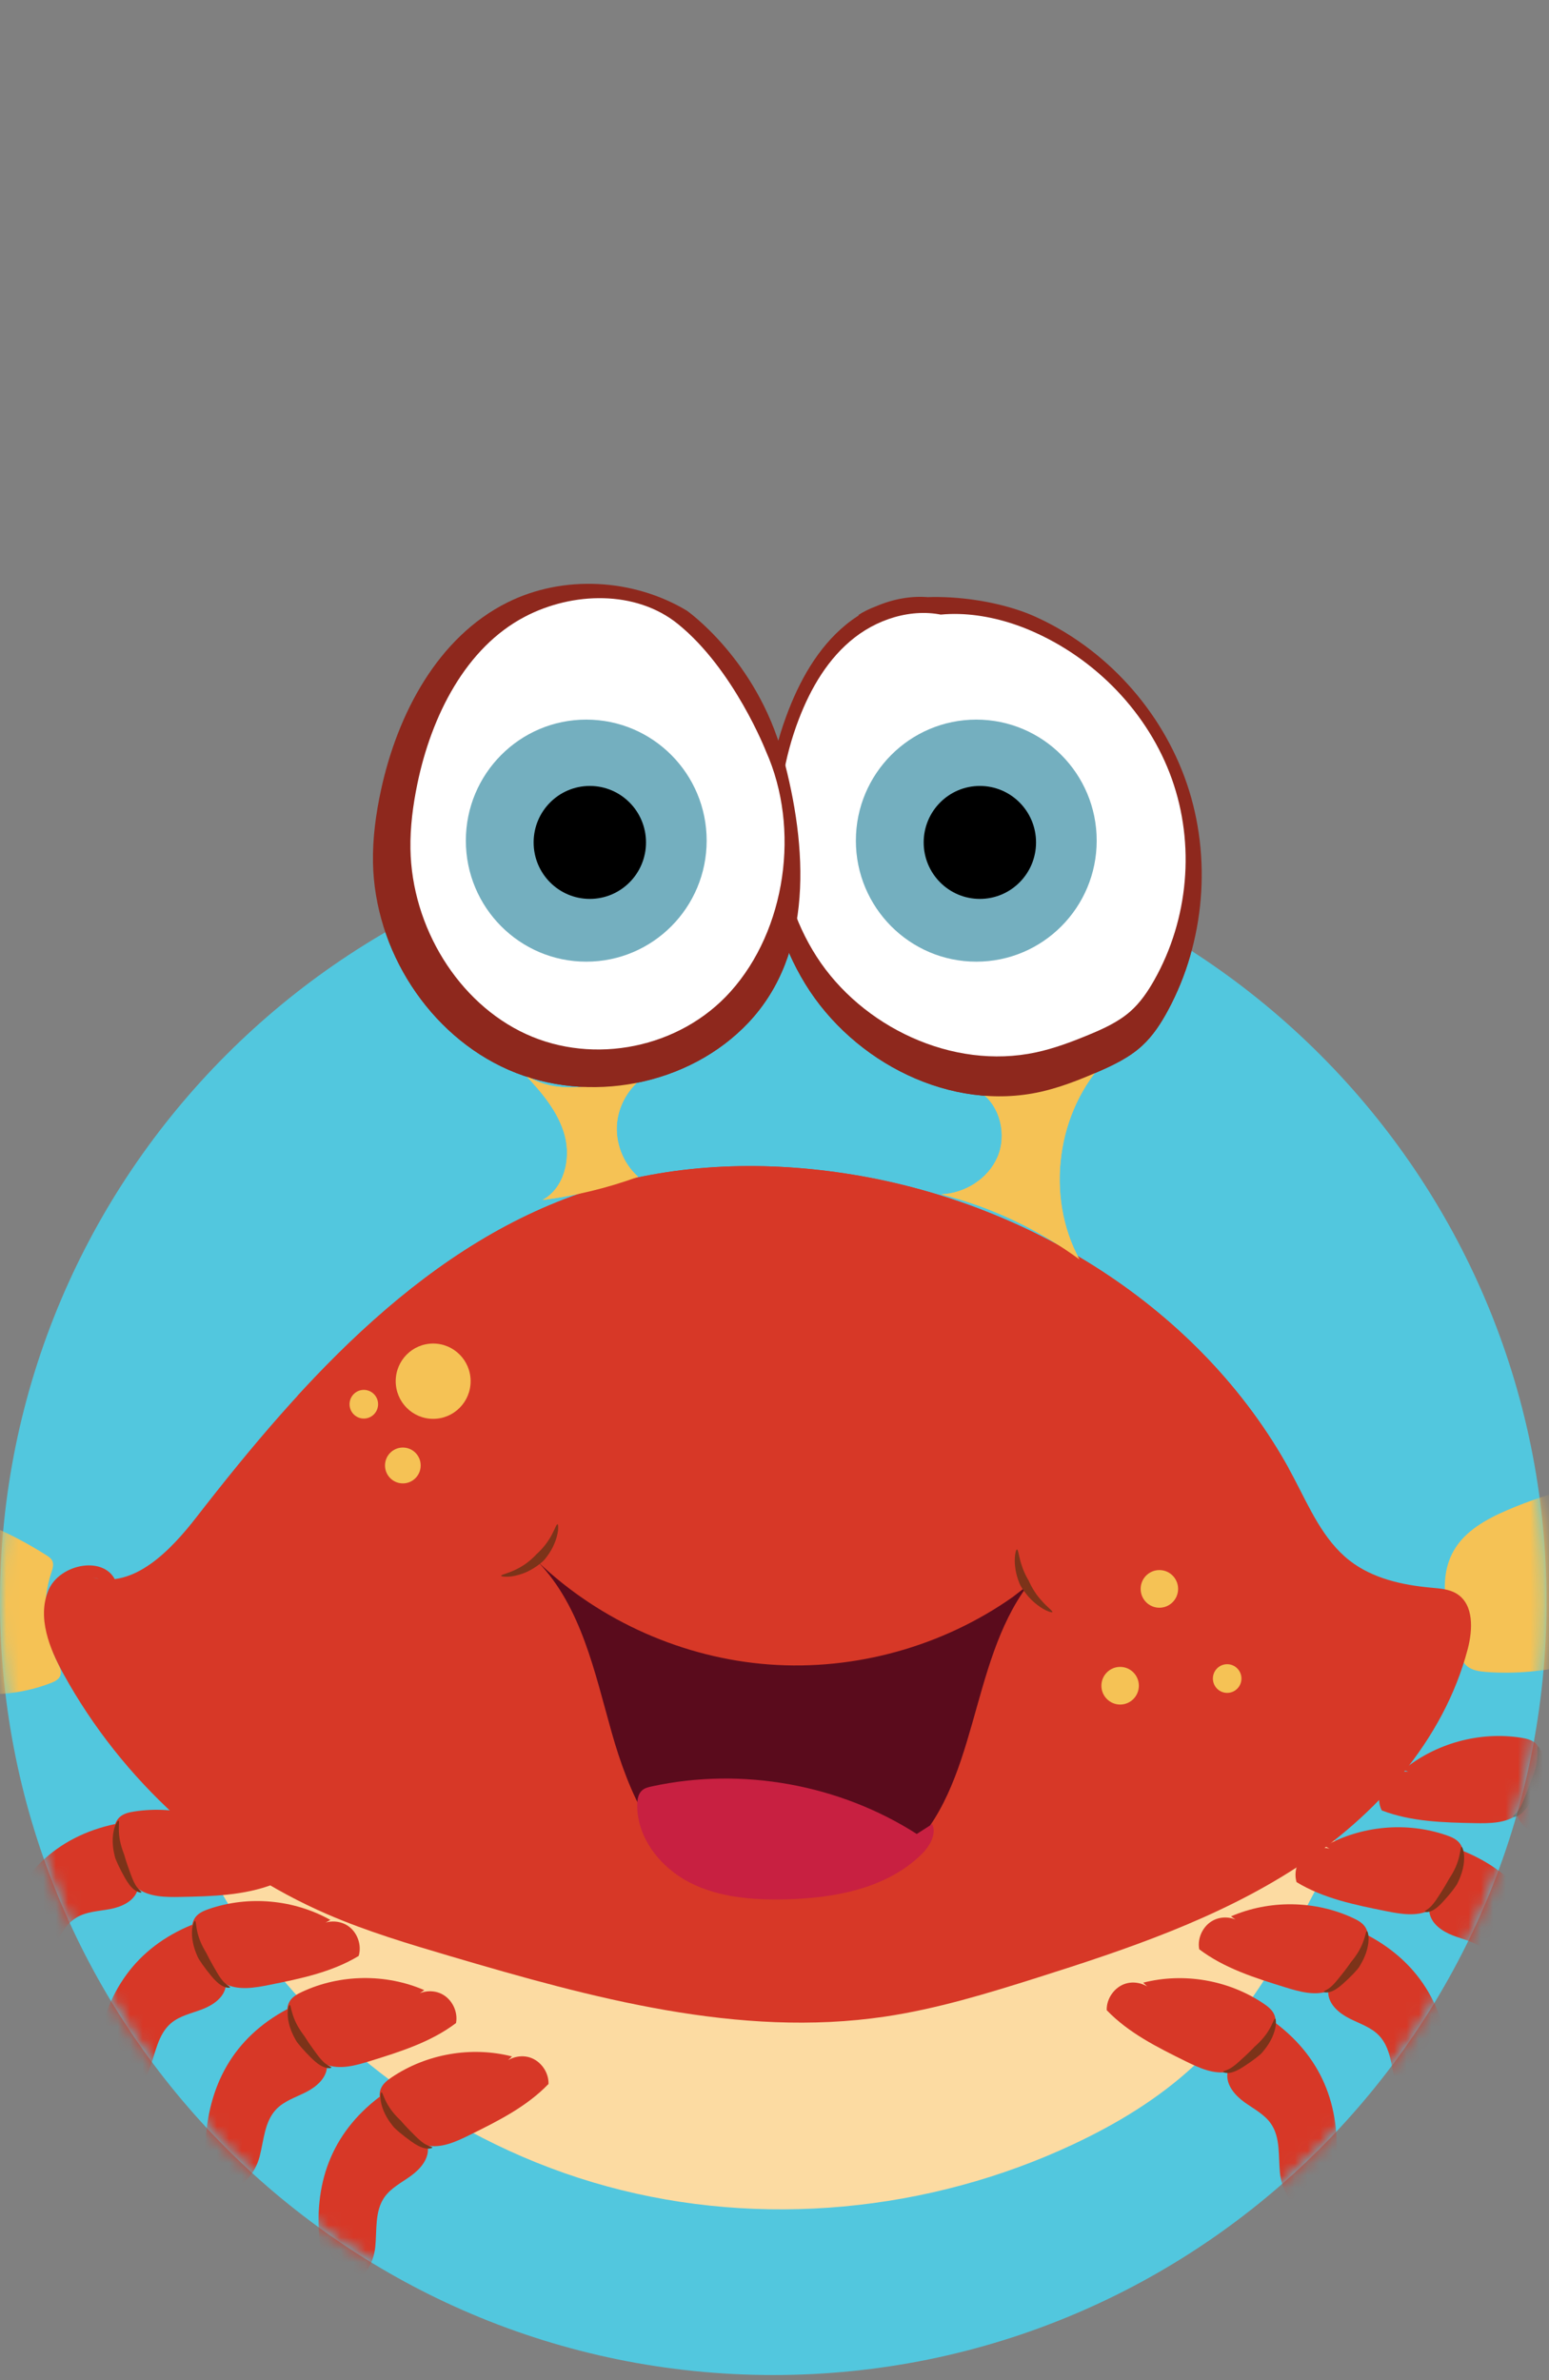 <svg width="125" height="192" viewBox="0 0 125 192" fill="none" xmlns="http://www.w3.org/2000/svg">
<rect x="0" y="0" width="125" height="192" fill="#808080" stroke="none"/>
<path d="M0 129.2C0 94.737 27.937 66.8 62.4 66.8C96.863 66.8 124.8 94.737 124.8 129.2C124.8 163.663 96.863 191.6 62.4 191.6C27.937 191.6 0 163.663 0 129.2Z" fill="#52C7DE"/>
<mask id="mask0_5306_5366" style="mask-type:alpha" maskUnits="userSpaceOnUse" x="-1" y="66" width="126" height="126">
<circle cx="62.399" cy="129.2" r="62.4" fill="#D9D9D9"/>
</mask>
<g mask="url(#mask0_5306_5366)">
<path d="M108.324 148.271L107.202 150.455C104.202 156.282 101.107 162.238 96.308 166.688C93.466 169.32 90.11 171.342 86.609 172.986C74.969 178.447 61.404 179.764 49.005 176.385C36.605 173.006 25.493 164.914 18.655 153.985C17.089 151.482 15.707 148.699 15.756 145.743C22.113 145.815 28.052 148.668 34.029 150.843C47.151 155.619 61.387 157.277 75.249 155.642C79.829 155.102 84.383 154.205 88.754 152.726C95.26 150.525 101.953 146.993 108.612 148.673" fill="#FCDBA2"/>
<path d="M-6.129 121.37C-2.666 122.122 0.688 123.517 3.76 125.475C3.953 125.597 4.155 125.738 4.241 125.967C4.35 126.259 4.235 126.592 4.137 126.89C3.351 129.227 3.544 131.958 4.647 134.128C4.799 134.429 4.975 134.767 4.892 135.1C4.799 135.459 4.454 135.638 4.143 135.759C-0.8 137.689 -6.595 136.514 -10.634 132.762C-11.438 132.016 -12.206 131.122 -12.486 129.988C-12.765 128.854 -12.399 127.445 -11.449 126.971C-10.865 126.678 -10.188 126.78 -9.561 126.624C-6.97 125.984 -6.356 121.529 -3.797 120.745" fill="#F5C255"/>
<path d="M133.305 119.125C129.286 119.319 125.304 120.242 121.608 121.836C119.927 122.562 118.214 123.508 117.307 125.105C115.957 127.477 116.78 130.448 117.635 133.043C117.802 133.546 117.983 134.079 118.392 134.414C118.81 134.761 119.38 134.837 119.918 134.88C124.683 135.247 129.427 133.888 133.82 131.996C136.351 130.905 138.89 129.563 140.574 127.37C141.377 126.323 141.976 124.977 141.657 123.693C141.259 122.087 139.633 121.165 138.162 120.427C135.994 119.339 133.699 118.225 131.281 118.379" fill="#F5C255"/>
<path d="M7.479 127.263C10.805 128.177 13.761 125.09 15.88 122.359C24.551 111.187 34.596 100.014 48.078 95.863C54.742 93.812 61.899 93.633 68.78 94.755C83.497 97.153 97.433 105.98 104.406 119.221C105.664 121.613 106.773 124.222 108.897 125.886C110.748 127.335 113.149 127.87 115.487 128.082C116.213 128.148 116.978 128.197 117.592 128.594C118.942 129.47 118.85 131.472 118.441 133.034C116.501 140.423 111.033 146.489 104.645 150.641C98.257 154.789 90.953 157.251 83.698 159.545C79.665 160.821 75.603 162.062 71.42 162.684C59.636 164.431 47.746 161.174 36.317 157.803C32.975 156.817 29.624 155.816 26.425 154.433C17.466 150.557 9.852 143.628 5.127 135.053C3.984 132.976 2.991 130.483 3.907 128.293C4.822 126.103 8.565 125.432 9.377 127.659" fill="#D73827"/>
<path d="M81.723 128.837C76.052 132.829 68.993 134.785 62.086 134.278C55.18 133.772 48.478 130.807 43.443 126.033C46.917 129.664 47.986 134.897 49.356 139.743C50.726 144.589 52.929 149.758 57.463 151.905C59.038 152.651 60.788 152.964 62.53 153.036C66.344 153.189 70.314 152.11 73.127 149.518C78.994 144.108 78.156 134.316 82.927 127.905" fill="#5A0B1C"/>
<path d="M72.98 148.59C73.409 148.595 73.832 148.364 74.062 148.002C67.781 143.955 59.887 142.526 52.595 144.114C52.321 144.175 52.039 144.241 51.826 144.424C51.498 144.704 51.423 145.182 51.42 145.616C51.4 148.277 53.309 150.67 55.669 151.876C58.03 153.079 60.768 153.288 63.416 153.224C67.323 153.129 71.477 152.368 74.302 149.654C74.984 148.997 75.609 148.02 75.228 147.152" fill="#C82041"/>
<path d="M89.319 85.437C85.262 89.603 84.321 96.499 87.113 101.606C83.774 99.155 79.959 97.359 75.949 96.349C77.863 96.274 79.74 95.102 80.498 93.335C81.255 91.567 80.734 89.282 79.179 88.153C82.029 88.275 84.781 87.158 87.352 85.909C88.049 85.57 89.013 85.269 89.494 85.882" fill="#F5C255"/>
<path d="M52.367 86.629C50.954 87.427 49.966 88.938 49.796 90.558C49.627 92.177 50.28 93.861 51.498 94.937C49.005 95.846 46.408 96.474 43.776 96.809C45.521 95.869 46.094 93.505 45.57 91.587C45.046 89.669 43.693 88.104 42.334 86.658C43.322 87.393 44.574 87.694 45.803 87.722C47.033 87.751 48.25 87.531 49.459 87.312C50.257 87.167 51.054 87.019 51.852 86.875" fill="#F5C255"/>
<path d="M84.925 130.052C84.951 130 84.795 129.864 84.577 129.661C84.352 129.462 84.081 129.175 83.837 128.877C83.339 128.273 83.031 127.564 83.016 127.523C82.99 127.489 82.651 126.922 82.452 126.291C82.34 125.981 82.276 125.657 82.216 125.414C82.167 125.168 82.121 125.001 82.066 124.998C82.014 124.998 81.957 125.166 81.916 125.429C81.885 125.692 81.87 126.057 81.922 126.418C82 127.15 82.311 127.853 82.34 127.891C82.354 127.934 82.8 128.707 83.454 129.265C83.776 129.545 84.127 129.783 84.412 129.913C84.698 130.049 84.902 130.095 84.922 130.052H84.925Z" fill="#7C3319"/>
<path d="M40.441 127.121C40.443 127.17 40.665 127.211 40.999 127.196C41.336 127.188 41.779 127.089 42.214 126.93C42.651 126.777 43.052 126.528 43.348 126.323C43.642 126.112 43.826 125.938 43.846 125.918C43.886 125.889 44.448 125.261 44.744 124.509C44.908 124.141 44.995 123.751 45.032 123.459C45.058 123.164 45.044 122.97 44.992 122.961C44.937 122.952 44.854 123.129 44.742 123.383C44.618 123.635 44.465 123.965 44.258 124.263C43.869 124.876 43.328 125.354 43.291 125.382C43.265 125.42 42.698 126.039 41.969 126.441C41.609 126.641 41.229 126.809 40.933 126.904C40.639 127.005 40.432 127.063 40.438 127.124L40.441 127.121Z" fill="#7C3319"/>
<path d="M113.239 142.786C115.856 140.634 119.4 139.662 122.742 140.186C123.157 140.249 123.591 140.348 123.905 140.628C124.576 141.227 124.4 142.303 124.167 143.177C123.853 144.357 123.479 145.627 122.506 146.362C121.536 147.091 120.226 147.1 119.014 147.077C116.475 147.027 113.875 146.964 111.503 146.05C111.083 145.211 111.284 144.103 111.972 143.469C112.66 142.836 113.777 142.728 114.572 143.223" fill="#D73827"/>
<path d="M124.291 141.198C129.096 142.225 132.162 145.323 133.685 150.016C134.091 151.268 134.166 152.952 133.02 153.594C131.834 154.257 130.394 153.192 129.7 152.021C129.007 150.849 128.546 149.42 127.377 148.728C126.574 148.254 125.598 148.231 124.682 148.057C123.767 147.884 122.78 147.441 122.48 146.553C122.276 145.945 122.448 145.283 122.659 144.675C123.165 143.197 123.326 142.697 124.219 141.415" fill="#D73827"/>
<path d="M122.103 146.553C122.114 146.599 122.342 146.599 122.624 146.414C122.909 146.235 123.191 145.873 123.419 145.509C123.646 145.147 123.865 144.774 124.02 144.476C124.176 144.178 124.268 143.958 124.277 143.932C124.291 143.889 124.541 143.136 124.53 142.352C124.53 141.965 124.461 141.58 124.366 141.308C124.271 141.036 124.156 140.88 124.11 140.897C124.058 140.915 124.072 141.103 124.072 141.366C124.072 141.632 124.052 141.976 123.989 142.318C123.865 142.998 123.565 143.634 123.551 143.677C123.545 143.721 123.272 144.493 122.932 145.266C122.774 145.645 122.598 145.986 122.423 146.194C122.25 146.408 122.086 146.501 122.103 146.556V146.553Z" fill="#7C3319"/>
<path d="M106.911 148.934C109.865 147.276 113.524 146.949 116.719 148.052C117.116 148.187 117.525 148.361 117.787 148.694C118.343 149.403 117.983 150.432 117.6 151.248C117.085 152.356 116.495 153.539 115.406 154.089C114.324 154.636 113.031 154.413 111.842 154.173C109.352 153.675 106.801 153.155 104.628 151.835C104.36 150.936 104.752 149.88 105.543 149.379C106.335 148.879 107.449 148.971 108.146 149.599" fill="#D73827"/>
<path d="M118.07 149.322C122.621 151.182 125.097 154.772 125.774 159.661C125.955 160.968 125.733 162.638 124.492 163.066C123.208 163.508 121.979 162.207 121.501 160.931C121.023 159.655 120.822 158.168 119.791 157.28C119.083 156.67 118.124 156.476 117.255 156.143C116.385 155.81 115.49 155.2 115.352 154.274C115.257 153.641 115.545 153.019 115.856 152.457C116.613 151.092 116.86 150.626 117.963 149.524" fill="#D73827"/>
<path d="M114.978 154.208C114.981 154.254 115.202 154.297 115.513 154.161C115.824 154.034 116.167 153.73 116.455 153.409C116.743 153.094 117.022 152.767 117.226 152.498C117.431 152.232 117.56 152.032 117.572 152.009C117.592 151.969 117.972 151.271 118.099 150.499C118.165 150.117 118.168 149.727 118.119 149.443C118.073 149.157 117.989 148.983 117.937 148.992C117.883 149 117.865 149.186 117.819 149.449C117.773 149.709 117.693 150.048 117.569 150.369C117.33 151.017 116.921 151.59 116.901 151.63C116.887 151.674 116.484 152.385 116.014 153.085C115.793 153.432 115.559 153.733 115.349 153.91C115.142 154.089 114.964 154.15 114.972 154.208H114.978Z" fill="#7C3319"/>
<path d="M99.337 154.598C102.443 153.253 106.117 153.302 109.185 154.731C109.568 154.908 109.957 155.122 110.182 155.478C110.662 156.238 110.199 157.225 109.735 158C109.108 159.047 108.402 160.167 107.265 160.601C106.134 161.035 104.87 160.679 103.713 160.32C101.286 159.568 98.804 158.79 96.775 157.254C96.599 156.331 97.097 155.321 97.935 154.905C98.769 154.485 99.872 154.694 100.5 155.391" fill="#D73827"/>
<path d="M110.394 156.131C114.73 158.449 116.829 162.276 117.004 167.211C117.05 168.53 116.662 170.168 115.383 170.466C114.062 170.772 112.971 169.352 112.625 168.033C112.28 166.714 112.231 165.212 111.295 164.223C110.653 163.543 109.721 163.254 108.889 162.831C108.057 162.409 107.227 161.709 107.184 160.774C107.155 160.135 107.504 159.545 107.869 159.021C108.762 157.743 109.056 157.306 110.265 156.319" fill="#D73827"/>
<path d="M106.822 160.673C106.822 160.72 107.038 160.783 107.36 160.685C107.682 160.589 108.054 160.323 108.373 160.034C108.693 159.75 109.004 159.452 109.234 159.207C109.464 158.964 109.614 158.776 109.629 158.755C109.654 158.718 110.101 158.064 110.308 157.306C110.415 156.933 110.455 156.542 110.438 156.256C110.42 155.967 110.354 155.784 110.305 155.79C110.25 155.793 110.213 155.975 110.141 156.233C110.069 156.487 109.954 156.814 109.798 157.124C109.493 157.743 109.03 158.272 109.004 158.31C108.987 158.35 108.512 159.019 107.973 159.664C107.717 159.985 107.455 160.263 107.228 160.416C107.003 160.572 106.819 160.615 106.822 160.673Z" fill="#7C3319"/>
<path d="M92.254 159.947C95.531 159.108 99.152 159.736 101.959 161.628C102.308 161.862 102.662 162.134 102.829 162.525C103.186 163.352 102.572 164.255 101.994 164.946C101.211 165.883 100.338 166.876 99.149 167.127C97.963 167.376 96.772 166.827 95.683 166.288C93.403 165.163 91.074 164.003 89.309 162.166C89.281 161.229 89.931 160.309 90.821 160.028C91.713 159.748 92.767 160.127 93.279 160.911" fill="#D73827"/>
<path d="M102.938 163.202C106.859 166.173 108.333 170.284 107.74 175.184C107.581 176.495 106.939 178.051 105.632 178.144C104.279 178.239 103.424 176.662 103.289 175.306C103.154 173.949 103.338 172.459 102.569 171.334C102.042 170.561 101.164 170.127 100.41 169.581C99.656 169.034 98.945 168.212 99.048 167.281C99.117 166.644 99.555 166.115 99.998 165.655C101.081 164.532 101.435 164.145 102.785 163.364" fill="#D73827"/>
<path d="M98.7 167.125C98.691 167.171 98.896 167.269 99.23 167.22C99.564 167.177 99.969 166.971 100.329 166.737C100.689 166.505 101.043 166.262 101.308 166.057C101.576 165.852 101.751 165.693 101.769 165.675C101.8 165.64 102.345 165.068 102.664 164.35C102.828 163.997 102.929 163.621 102.955 163.335C102.984 163.048 102.946 162.857 102.894 162.852C102.84 162.846 102.776 163.022 102.664 163.262C102.555 163.503 102.391 163.809 102.189 164.087C101.792 164.651 101.251 165.1 101.219 165.134C101.196 165.172 100.623 165.756 99.99 166.312C99.687 166.589 99.385 166.821 99.137 166.937C98.893 167.055 98.703 167.07 98.697 167.127L98.7 167.125Z" fill="#7C3319"/>
<path d="M20.334 148.74C17.718 146.588 14.174 145.616 10.831 146.139C10.417 146.203 9.982 146.301 9.668 146.582C8.997 147.181 9.173 148.257 9.406 149.131C9.72 150.311 10.094 151.581 11.067 152.316C12.037 153.045 13.347 153.053 14.559 153.03C17.099 152.981 19.698 152.917 22.07 152.003C22.491 151.164 22.289 150.056 21.601 149.423C20.913 148.789 19.796 148.682 19.002 149.177" fill="#D73827"/>
<path d="M9.282 147.149C4.477 148.176 1.411 151.274 -0.112 155.966C-0.518 157.219 -0.592 158.903 0.553 159.545C1.74 160.207 3.179 159.143 3.873 157.971C4.567 156.8 5.027 155.37 6.196 154.679C6.999 154.205 7.975 154.181 8.891 154.008C9.806 153.834 10.794 153.392 11.093 152.504C11.297 151.896 11.125 151.234 10.915 150.626C10.408 149.148 10.247 148.647 9.354 147.366" fill="#D73827"/>
<path d="M11.413 152.66C11.433 152.605 11.24 152.492 11.059 152.246C10.871 152.006 10.71 151.642 10.569 151.251C10.425 150.855 10.281 150.458 10.183 150.157C10.085 149.857 10.031 149.648 10.025 149.625C10.011 149.582 9.737 148.934 9.642 148.26C9.59 147.924 9.585 147.586 9.593 147.331C9.602 147.077 9.622 146.897 9.57 146.88C9.524 146.862 9.406 147.01 9.299 147.273C9.196 147.534 9.115 147.91 9.098 148.297C9.058 149.076 9.285 149.839 9.297 149.88C9.305 149.903 9.386 150.129 9.53 150.432C9.671 150.739 9.87 151.121 10.08 151.491C10.29 151.867 10.56 152.252 10.854 152.463C11.145 152.68 11.398 152.7 11.41 152.654L11.413 152.66Z" fill="#7C3319"/>
<path d="M26.663 154.887C23.709 153.23 20.05 152.903 16.854 154.005C16.457 154.141 16.048 154.315 15.786 154.647C15.23 155.356 15.59 156.386 15.973 157.202C16.488 158.31 17.079 159.493 18.167 160.043C19.249 160.589 20.542 160.367 21.731 160.127C24.221 159.629 26.772 159.108 28.945 157.789C29.213 156.889 28.822 155.833 28.03 155.333C27.238 154.833 26.124 154.925 25.427 155.553" fill="#D73827"/>
<path d="M15.504 155.272C10.953 157.132 8.477 160.722 7.8 165.612C7.619 166.919 7.84 168.588 9.081 169.016C10.365 169.459 11.595 168.157 12.072 166.881C12.55 165.606 12.752 164.119 13.783 163.231C14.491 162.62 15.449 162.426 16.319 162.094C17.188 161.761 18.084 161.151 18.222 160.225C18.317 159.591 18.029 158.969 17.718 158.408C16.961 157.043 16.713 156.577 15.611 155.475" fill="#D73827"/>
<path d="M18.564 160.32C18.576 160.263 18.363 160.184 18.144 159.976C17.92 159.774 17.695 159.444 17.488 159.085C17.278 158.721 17.065 158.356 16.918 158.075C16.768 157.795 16.679 157.601 16.667 157.581C16.647 157.54 16.261 156.95 16.051 156.305C15.942 155.984 15.876 155.654 15.841 155.4C15.804 155.145 15.792 154.968 15.737 154.96C15.688 154.951 15.599 155.116 15.542 155.394C15.484 155.669 15.47 156.053 15.524 156.435C15.622 157.208 15.976 157.919 15.999 157.96C16.011 157.983 16.132 158.188 16.325 158.463C16.518 158.741 16.78 159.079 17.053 159.409C17.327 159.745 17.66 160.074 17.986 160.231C18.311 160.393 18.564 160.367 18.567 160.32H18.564Z" fill="#7C3319"/>
<path d="M34.237 160.549C31.13 159.204 27.457 159.253 24.388 160.682C24.005 160.858 23.616 161.072 23.392 161.428C22.911 162.189 23.375 163.176 23.838 163.951C24.466 164.998 25.171 166.118 26.308 166.552C27.44 166.986 28.703 166.63 29.861 166.271C32.288 165.519 34.769 164.741 36.799 163.205C36.974 162.282 36.476 161.272 35.639 160.855C34.804 160.436 33.701 160.644 33.074 161.341" fill="#D73827"/>
<path d="M23.179 162.082C18.843 164.399 16.745 168.227 16.569 173.162C16.523 174.481 16.912 176.118 18.19 176.416C19.511 176.723 20.602 175.303 20.948 173.984C21.293 172.664 21.342 171.163 22.278 170.174C22.92 169.494 23.853 169.204 24.685 168.782C25.517 168.36 26.346 167.66 26.389 166.725C26.418 166.086 26.069 165.496 25.704 164.972C24.811 163.693 24.518 163.257 23.308 162.27" fill="#D73827"/>
<path d="M26.737 166.789C26.743 166.731 26.524 166.676 26.282 166.491C26.038 166.311 25.781 166.008 25.54 165.672C25.292 165.331 25.044 164.989 24.869 164.729C24.693 164.466 24.584 164.281 24.569 164.263C24.544 164.226 24.103 163.679 23.827 163.057C23.686 162.747 23.588 162.426 23.524 162.177C23.464 161.929 23.432 161.755 23.378 161.749C23.326 161.746 23.254 161.92 23.228 162.201C23.199 162.481 23.225 162.866 23.317 163.239C23.493 163.997 23.919 164.668 23.945 164.706C23.959 164.726 24.1 164.92 24.319 165.172C24.538 165.426 24.834 165.739 25.139 166.04C25.445 166.343 25.81 166.638 26.15 166.76C26.49 166.887 26.74 166.838 26.737 166.789Z" fill="#7C3319"/>
<path d="M41.319 165.898C38.042 165.059 34.421 165.687 31.614 167.579C31.265 167.813 30.911 168.085 30.744 168.475C30.387 169.303 31.001 170.205 31.579 170.897C32.362 171.834 33.235 172.826 34.424 173.078C35.61 173.327 36.802 172.777 37.89 172.239C40.17 171.114 42.499 169.954 44.264 168.117C44.292 167.179 43.642 166.259 42.752 165.979C41.86 165.698 40.806 166.077 40.294 166.861" fill="#D73827"/>
<path d="M30.635 169.152C26.714 172.123 25.24 176.234 25.833 181.135C25.991 182.445 26.633 184.002 27.94 184.094C29.293 184.19 30.148 182.613 30.284 181.256C30.419 179.9 30.235 178.41 31.003 177.284C31.53 176.512 32.408 176.078 33.162 175.531C33.917 174.984 34.628 174.163 34.524 173.231C34.455 172.595 34.017 172.066 33.574 171.606C32.492 170.483 32.138 170.095 30.787 169.314" fill="#D73827"/>
<path d="M34.884 173.24C34.878 173.182 34.656 173.162 34.389 173.017C34.118 172.878 33.819 172.618 33.525 172.326C33.228 172.028 32.929 171.73 32.716 171.499C32.5 171.267 32.365 171.102 32.347 171.085C32.316 171.05 31.795 170.582 31.426 170.012C31.239 169.728 31.089 169.427 30.991 169.19C30.891 168.956 30.836 168.785 30.781 168.791C30.732 168.794 30.686 168.979 30.704 169.262C30.718 169.543 30.804 169.919 30.951 170.275C31.242 170.995 31.769 171.591 31.798 171.626C31.815 171.643 31.985 171.811 32.241 172.028C32.497 172.245 32.84 172.508 33.185 172.754C33.534 173.006 33.942 173.24 34.297 173.307C34.651 173.379 34.89 173.289 34.881 173.243L34.884 173.24Z" fill="#7C3319"/>
<path d="M69.232 49.637C72.747 47.343 79.636 48.008 83.468 49.715C89.186 52.264 93.76 57.286 95.781 63.234C97.802 69.182 97.235 75.969 94.258 81.497C93.694 82.544 93.04 83.557 92.165 84.361C91.123 85.321 89.819 85.938 88.523 86.499C87.058 87.135 85.561 87.72 84.004 88.073C76.752 89.713 68.884 85.732 64.983 79.374C61.082 73.015 60.874 64.787 63.448 57.781C64.479 54.977 65.976 52.258 68.288 50.375C70.597 48.492 73.824 47.566 76.634 48.544" fill="#8E281D"/>
<path d="M71.884 50.89C75.157 48.853 79.539 49.325 83.106 50.841C88.429 53.103 92.686 57.561 94.566 62.843C96.446 68.126 95.919 74.149 93.15 79.058C92.626 79.987 92.016 80.889 91.204 81.601C90.234 82.452 89.022 83.001 87.812 83.499C86.448 84.063 85.055 84.584 83.604 84.896C76.853 86.351 69.529 82.819 65.898 77.172C62.268 71.528 62.075 64.223 64.47 58.001C65.429 55.51 66.825 53.097 68.976 51.425C71.126 49.753 74.129 48.931 76.746 49.799" fill="white"/>
<path d="M34.956 114.462C33.286 114.462 31.933 113.102 31.933 111.424C31.933 109.747 33.286 108.387 34.956 108.387C36.625 108.387 37.978 109.747 37.978 111.424C37.978 113.102 36.625 114.462 34.956 114.462Z" fill="#F5C255"/>
<path d="M32.509 119.669C31.714 119.669 31.069 119.021 31.069 118.223C31.069 117.424 31.714 116.776 32.509 116.776C33.304 116.776 33.948 117.424 33.948 118.223C33.948 119.021 33.304 119.669 32.509 119.669Z" fill="#F5C255"/>
<path d="M29.359 114.439C28.723 114.439 28.208 113.921 28.208 113.281C28.208 112.642 28.723 112.124 29.359 112.124C29.995 112.124 30.511 112.642 30.511 113.281C30.511 113.921 29.995 114.439 29.359 114.439Z" fill="#F5C255"/>
<path d="M99.029 136.569C98.393 136.569 97.877 136.051 97.877 135.412C97.877 134.773 98.393 134.255 99.029 134.255C99.665 134.255 100.181 134.773 100.181 135.412C100.181 136.051 99.665 136.569 99.029 136.569Z" fill="#F5C255"/>
<path d="M93.559 129.699C92.724 129.699 92.047 129.019 92.047 128.18C92.047 127.341 92.724 126.661 93.559 126.661C94.394 126.661 95.07 127.341 95.07 128.18C95.07 129.019 94.394 129.699 93.559 129.699Z" fill="#F5C255"/>
<path d="M90.392 137.51C89.557 137.51 88.88 136.83 88.88 135.991C88.88 135.152 89.557 134.472 90.392 134.472C91.227 134.472 91.903 135.152 91.903 135.991C91.903 136.83 91.227 137.51 90.392 137.51Z" fill="#F5C255"/>
<path d="M78.784 77.58C73.418 77.58 69.067 73.209 69.067 67.816C69.067 62.424 73.418 58.053 78.784 58.053C84.15 58.053 88.5 62.424 88.5 67.816C88.5 73.209 84.15 77.58 78.784 77.58Z" fill="#74AFBF"/>
<path d="M79.072 72.517C76.568 72.517 74.538 70.477 74.538 67.961C74.538 65.445 76.568 63.404 79.072 63.404C81.576 63.404 83.606 65.445 83.606 67.961C83.606 70.477 81.576 72.517 79.072 72.517Z" fill="black"/>
<path d="M63.16 60.925C65.187 68.346 65.673 76.888 60.411 82.481C55.594 87.598 47.464 89.12 41.039 86.305C34.613 83.49 30.226 76.634 30.099 69.59C30.064 67.614 30.332 65.638 30.752 63.708C32.088 57.564 35.33 51.408 40.935 48.607C45.446 46.354 51.089 46.666 55.419 49.258C55.419 49.258 61.047 53.193 63.16 60.922V60.925Z" fill="#8E281D"/>
<path d="M54.696 50.331C51.305 47.595 46.2 47.736 42.357 49.75C37.581 52.249 34.817 57.746 33.68 63.237C33.323 64.961 33.093 66.726 33.122 68.49C33.228 74.782 36.968 80.904 42.443 83.418C47.919 85.932 54.846 84.572 58.948 80.001C63.431 75.008 64.594 66.85 61.819 60.627C61.819 60.627 59.233 53.991 54.696 50.331Z" fill="white"/>
<path d="M47.309 77.58C41.943 77.58 37.593 73.209 37.593 67.816C37.593 62.424 41.943 58.053 47.309 58.053C52.675 58.053 57.025 62.424 57.025 67.816C57.025 73.209 52.675 77.58 47.309 77.58Z" fill="#74AFBF"/>
<path d="M47.597 72.517C45.092 72.517 43.062 70.477 43.062 67.961C43.062 65.445 45.092 63.404 47.597 63.404C50.101 63.404 52.131 65.445 52.131 67.961C52.131 70.477 50.101 72.517 47.597 72.517Z" fill="black"/>
</g>
<g clip-path="url(#clip0_5306_5366)">
<path d="M7.479 127.263C10.805 128.177 13.761 125.09 15.88 122.359C24.551 111.187 34.596 100.014 48.078 95.863C54.742 93.812 61.899 93.633 68.78 94.755C83.497 97.153 97.433 105.98 104.406 119.221C105.664 121.613 106.773 124.222 108.897 125.886C110.748 127.335 113.149 127.87 115.487 128.082C116.213 128.148 116.978 128.197 117.592 128.594C118.942 129.47 118.85 131.472 118.441 133.034C116.501 140.423 111.033 146.489 104.645 150.641C98.257 154.789 90.953 157.251 83.698 159.545C79.665 160.821 75.603 162.062 71.42 162.684C59.636 164.431 47.746 161.174 36.317 157.803C32.975 156.817 29.624 155.816 26.425 154.433C17.466 150.557 9.852 143.628 5.127 135.053C3.984 132.976 2.991 130.483 3.907 128.293C4.822 126.103 8.565 125.432 9.377 127.659" fill="#D73827"/>
<path d="M89.319 85.437C85.262 89.603 84.321 96.499 87.113 101.606C83.774 99.155 79.959 97.359 75.949 96.349C77.863 96.274 79.74 95.102 80.498 93.335C81.255 91.567 80.734 89.282 79.179 88.153C82.029 88.275 84.781 87.158 87.352 85.909C88.049 85.57 89.013 85.269 89.494 85.882" fill="#F5C255"/>
<path d="M52.367 86.629C50.954 87.427 49.966 88.938 49.796 90.558C49.627 92.177 50.28 93.861 51.498 94.937C49.005 95.846 46.408 96.474 43.776 96.809C45.521 95.869 46.094 93.505 45.57 91.587C45.046 89.669 43.693 88.104 42.334 86.658C43.322 87.393 44.574 87.694 45.803 87.722C47.033 87.751 48.25 87.531 49.459 87.312C50.257 87.167 51.054 87.019 51.852 86.875" fill="#F5C255"/>
<path d="M69.232 49.637C72.747 47.343 79.636 48.008 83.468 49.715C89.186 52.264 93.76 57.286 95.781 63.234C97.802 69.182 97.235 75.969 94.258 81.497C93.694 82.544 93.04 83.557 92.165 84.361C91.123 85.321 89.819 85.938 88.523 86.499C87.058 87.135 85.561 87.72 84.004 88.073C76.752 89.713 68.884 85.732 64.983 79.374C61.082 73.015 60.874 64.787 63.448 57.781C64.479 54.977 65.976 52.258 68.288 50.375C70.597 48.492 73.824 47.566 76.634 48.544" fill="#8E281D"/>
<path d="M71.884 50.89C75.157 48.853 79.539 49.325 83.106 50.841C88.429 53.103 92.686 57.561 94.566 62.843C96.446 68.126 95.919 74.149 93.15 79.058C92.626 79.987 92.016 80.889 91.204 81.601C90.234 82.452 89.022 83.001 87.812 83.499C86.448 84.063 85.055 84.584 83.604 84.896C76.853 86.351 69.529 82.819 65.898 77.172C62.268 71.528 62.075 64.223 64.47 58.001C65.429 55.51 66.825 53.097 68.976 51.425C71.126 49.753 74.129 48.931 76.746 49.799" fill="white"/>
<path d="M34.956 114.462C33.286 114.462 31.933 113.102 31.933 111.424C31.933 109.747 33.286 108.387 34.956 108.387C36.625 108.387 37.978 109.747 37.978 111.424C37.978 113.102 36.625 114.462 34.956 114.462Z" fill="#F5C255"/>
<path d="M32.509 119.669C31.714 119.669 31.069 119.021 31.069 118.223C31.069 117.424 31.714 116.776 32.509 116.776C33.304 116.776 33.948 117.424 33.948 118.223C33.948 119.021 33.304 119.669 32.509 119.669Z" fill="#F5C255"/>
<path d="M29.359 114.439C28.723 114.439 28.208 113.921 28.208 113.281C28.208 112.642 28.723 112.124 29.359 112.124C29.995 112.124 30.511 112.642 30.511 113.281C30.511 113.921 29.995 114.439 29.359 114.439Z" fill="#F5C255"/>
<path d="M78.784 77.58C73.418 77.58 69.067 73.209 69.067 67.816C69.067 62.424 73.418 58.053 78.784 58.053C84.15 58.053 88.5 62.424 88.5 67.816C88.5 73.209 84.15 77.58 78.784 77.58Z" fill="#74AFBF"/>
<path d="M79.072 72.517C76.568 72.517 74.538 70.477 74.538 67.961C74.538 65.445 76.568 63.404 79.072 63.404C81.576 63.404 83.606 65.445 83.606 67.961C83.606 70.477 81.576 72.517 79.072 72.517Z" fill="black"/>
<path d="M63.16 60.925C65.187 68.346 65.673 76.888 60.411 82.481C55.594 87.598 47.464 89.12 41.039 86.305C34.613 83.49 30.226 76.634 30.099 69.59C30.064 67.614 30.332 65.638 30.752 63.708C32.088 57.564 35.33 51.408 40.935 48.607C45.446 46.354 51.089 46.666 55.419 49.258C55.419 49.258 61.047 53.193 63.16 60.922V60.925Z" fill="#8E281D"/>
<path d="M54.696 50.331C51.305 47.595 46.2 47.736 42.357 49.75C37.581 52.249 34.817 57.746 33.68 63.237C33.323 64.961 33.093 66.726 33.122 68.49C33.228 74.782 36.968 80.904 42.443 83.418C47.919 85.932 54.846 84.572 58.948 80.001C63.431 75.008 64.594 66.85 61.819 60.627C61.819 60.627 59.233 53.991 54.696 50.331Z" fill="white"/>
<path d="M47.309 77.58C41.943 77.58 37.593 73.209 37.593 67.816C37.593 62.424 41.943 58.053 47.309 58.053C52.675 58.053 57.025 62.424 57.025 67.816C57.025 73.209 52.675 77.58 47.309 77.58Z" fill="#74AFBF"/>
<path d="M47.597 72.517C45.092 72.517 43.062 70.477 43.062 67.961C43.062 65.445 45.092 63.404 47.597 63.404C50.101 63.404 52.131 65.445 52.131 67.961C52.131 70.477 50.101 72.517 47.597 72.517Z" fill="black"/>
</g>
<defs>
<clipPath id="clip0_5306_5366">
<rect width="80" height="121" fill="white" transform="translate(24 0.1)"/>
</clipPath>
</defs>
</svg>
